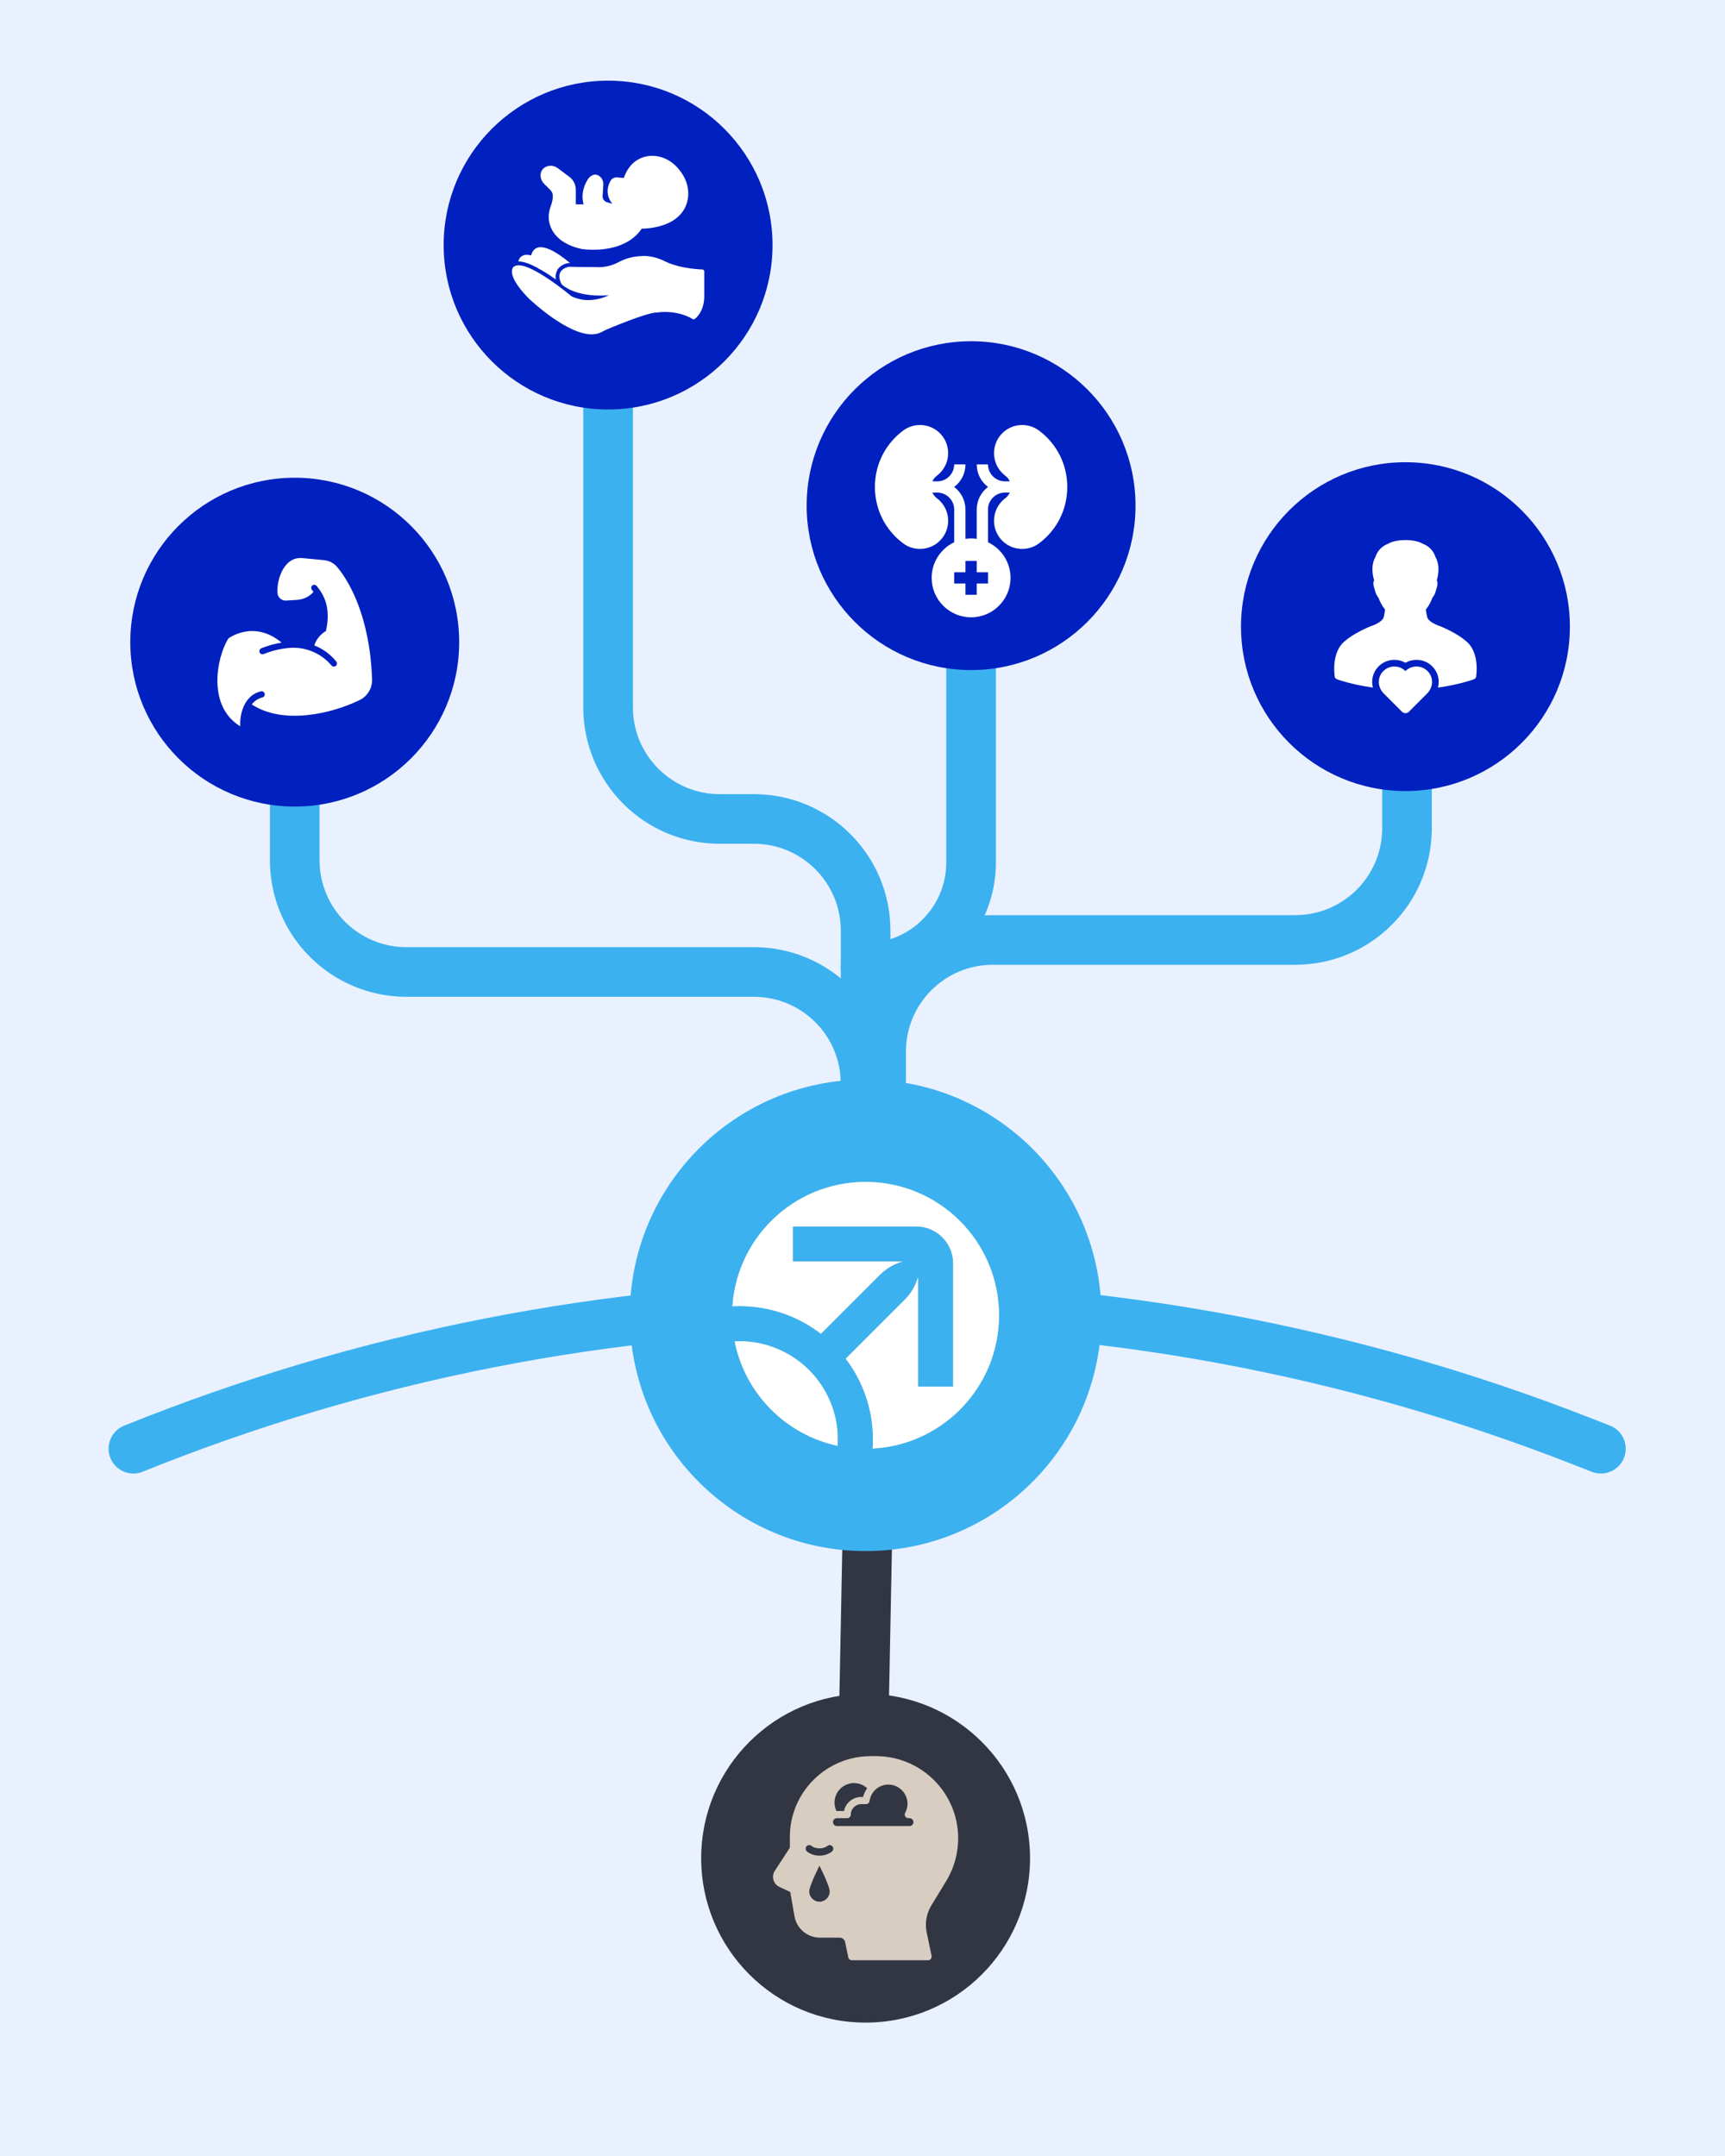 <svg width="556" height="695" viewBox="0 0 556 695" fill="none" xmlns="http://www.w3.org/2000/svg">
<rect width="556" height="695" fill="#E9F1FF"/>
<line x1="282.998" y1="319.156" x2="277.998" y2="575.156" stroke="#323643" stroke-width="16"/>
<path d="M284 477V339C284 319.118 300.118 303 320 303H417.5C437.382 303 453.5 286.882 453.5 267V209.5" stroke="#3CB1F0" stroke-width="16" stroke-linecap="round"/>
<path d="M279 312C297.778 312 313 296.778 313 278V272.92V154" stroke="#3CB1F0" stroke-width="16" stroke-linecap="round"/>
<path d="M279 477V300C279 280.118 262.882 264 243 264H232C212.118 264 196 247.882 196 228V93" stroke="#3CB1F0" stroke-width="16" stroke-linecap="round"/>
<path d="M279 452V349.328C279 329.446 262.882 313.328 243 313.328H131C111.118 313.328 95 297.21 95 277.328V202" stroke="#3CB1F0" stroke-width="16" stroke-linecap="round"/>
<path d="M43 467C192.475 406.631 359.379 405.722 509.503 464.458L516 467" stroke="#3CB1F0" stroke-width="16" stroke-linecap="round"/>
<circle cx="95" cy="207" r="53" fill="#0020BF"/>
<path d="M108.722 182.841C108.188 182.196 107.531 181.663 106.79 181.273C106.049 180.882 105.238 180.642 104.403 180.567L97.61 179.915C91.586 179.264 89.213 186.648 89.423 190.968C89.424 191.328 89.499 191.683 89.643 192.013C89.787 192.343 89.997 192.64 90.259 192.886C90.522 193.132 90.832 193.321 91.171 193.443C91.51 193.565 91.87 193.616 92.229 193.593L95.876 193.363C97.871 193.226 99.731 192.303 101.046 190.797C100.893 190.563 100.722 190.339 100.535 190.13C100.369 189.93 100.288 189.673 100.31 189.414C100.333 189.155 100.457 188.915 100.655 188.747C100.853 188.579 101.11 188.496 101.369 188.516C101.628 188.536 101.869 188.658 102.039 188.854C104.39 191.697 106.77 195.879 105.055 203.423C103.272 204.448 101.933 206.097 101.297 208.052C104.082 209.136 106.532 210.937 108.398 213.272C108.557 213.476 108.63 213.734 108.602 213.992C108.574 214.249 108.446 214.485 108.247 214.65C108.047 214.815 107.791 214.895 107.533 214.875C107.275 214.854 107.035 214.734 106.865 214.54C105.145 212.489 102.94 210.901 100.451 209.92C97.961 208.94 95.265 208.597 92.609 208.924C89.98 209.201 87.404 209.852 84.958 210.855C84.714 210.946 84.443 210.938 84.205 210.833C83.966 210.728 83.777 210.534 83.679 210.292C83.58 210.051 83.579 209.781 83.676 209.538C83.773 209.296 83.96 209.101 84.198 208.995C86.305 208.129 88.506 207.51 90.756 207.15C81.777 199.673 73.718 205.721 73.581 205.848C69.748 212.098 66.784 227.65 77.429 234.125C77.219 228.576 79.664 223.791 84.183 222.842C84.436 222.805 84.694 222.865 84.904 223.01C85.115 223.155 85.263 223.375 85.318 223.625C85.373 223.875 85.331 224.136 85.201 224.356C85.072 224.577 84.863 224.74 84.618 224.812C83.233 225.137 82.007 225.94 81.156 227.081C91.339 233.758 106.941 230.023 115.716 225.768C117.016 225.18 118.111 224.218 118.861 223.004C119.611 221.79 119.981 220.38 119.925 218.954C119.163 197.591 111.838 186.579 108.722 182.841Z" fill="white"/>
<circle cx="196" cy="79" r="53" fill="#0020BF"/>
<circle cx="313" cy="163" r="53" fill="#0020BF"/>
<circle cx="453" cy="202" r="53" fill="#0020BF"/>
<circle cx="279" cy="599" r="53" fill="#323643"/>
<path d="M304.982 606.367C308.724 600.219 309.804 592.703 307.943 585.748C304.847 574.181 294.324 566.103 282.35 566.103H280.643C266.273 566.103 254.582 577.793 254.582 592.163V595.62L249.736 603.068C249.171 603.936 249.01 605.007 249.296 606.004C249.582 607 250.285 607.822 251.225 608.259L254.705 609.877L256.082 617.726C256.783 621.715 260.231 624.61 264.281 624.61H270.661C271.497 624.61 272.227 625.204 272.395 626.022L273.426 630.977C273.538 631.514 274.011 631.898 274.558 631.898H299.129C299.477 631.898 299.807 631.741 300.025 631.471C300.245 631.202 300.332 630.847 300.261 630.507L298.689 622.938C298.067 619.946 298.598 616.857 300.188 614.244L304.982 606.367ZM275.277 574.788C276.911 574.788 278.393 575.415 279.511 576.438C278.909 577.271 278.447 578.221 278.177 579.263H277.6C274.863 579.263 272.571 581.209 272.036 583.79H269.755C269.707 583.79 269.662 583.802 269.616 583.804C269.216 582.978 268.975 582.062 268.975 581.091C268.975 577.61 271.797 574.788 275.277 574.788ZM264.128 613.022C262.308 613.022 260.833 611.547 260.833 609.727C260.833 607.907 264.128 601.421 264.128 601.421C264.128 601.421 267.424 607.906 267.424 609.727C267.424 611.548 265.948 613.022 264.128 613.022ZM268.135 596.854C267.033 597.712 265.609 598.184 264.128 598.184C262.647 598.184 261.224 597.711 260.122 596.854C259.618 596.462 259.528 595.735 259.92 595.232C260.312 594.727 261.038 594.638 261.542 595.03C262.937 596.115 265.318 596.115 266.714 595.03C267.218 594.638 267.942 594.727 268.336 595.232C268.728 595.735 268.638 596.462 268.135 596.854ZM293.156 588.632H269.756C269.057 588.632 268.49 588.064 268.49 587.367C268.49 586.67 269.057 586.101 269.756 586.101H273.074C273.714 586.101 274.23 585.583 274.23 584.945C274.23 583.087 275.743 581.574 277.6 581.574H279.124C279.701 581.574 280.19 581.149 280.268 580.576C280.711 577.393 283.462 575.112 286.684 575.283C289.887 575.45 292.498 578.198 292.506 581.411C292.508 582.451 292.246 583.48 291.748 584.386C291.55 584.745 291.557 585.181 291.765 585.532C291.974 585.885 292.352 586.1 292.761 586.1H293.156C293.854 586.1 294.421 586.668 294.421 587.366C294.421 588.064 293.854 588.632 293.156 588.632Z" fill="#D7CDC1"/>
<circle cx="279" cy="424" r="69" fill="white"/>
<circle cx="279" cy="424" r="76" fill="#3CB1F0"/>
<path d="M236 422.535C236.775 399.465 255.725 381 278.988 381C302.743 381 322 400.253 322 424.004C322 447.516 303.127 466.62 279.7 467C280.229 466.991 280.755 466.975 281.279 466.947C281.344 465.98 281.378 465.004 281.378 464.021C281.377 454.235 278.107 445.212 272.6 437.985L291.671 418.918C293.661 416.928 295.112 414.465 295.885 411.759V415.941H295.883V446.999H307.234V407.281C307.234 400.683 301.884 395.335 295.286 395.335H255.56V406.683H290.824C288.1 407.461 285.619 408.921 283.615 410.924L264.597 429.938C257.337 424.344 248.24 421.017 238.366 421.017C237.597 421.017 236.833 421.038 236.074 421.077C236.042 421.561 236.017 422.047 236 422.535Z" fill="#D7CDC1"/>
<path d="M236 422.535C236.775 399.465 255.725 381 278.988 381C302.743 381 322 400.253 322 424.004C322 447.516 303.127 466.62 279.7 467C280.229 466.991 280.755 466.975 281.279 466.947C281.344 465.98 281.378 465.004 281.378 464.021C281.377 454.235 278.107 445.212 272.6 437.985L291.671 418.918C293.661 416.928 295.112 414.465 295.885 411.759V415.941H295.883V446.999H307.234V407.281C307.234 400.683 301.884 395.335 295.286 395.335H255.56V406.683H290.824C288.1 407.461 285.619 408.921 283.615 410.924L264.597 429.938C257.337 424.344 248.24 421.017 238.366 421.017C237.597 421.017 236.833 421.038 236.074 421.077C236.042 421.561 236.017 422.047 236 422.535Z" fill="white"/>
<path d="M238.366 432.366C255.852 432.366 270.027 446.538 270.027 464.021C270.027 464.705 270.005 465.383 269.962 466.056C253.244 462.486 240.126 449.207 236.799 432.403C237.318 432.378 237.84 432.366 238.366 432.366Z" fill="#D7CDC1"/>
<path d="M238.366 432.366C255.852 432.366 270.027 446.538 270.027 464.021C270.027 464.705 270.005 465.383 269.962 466.056C253.244 462.486 240.126 449.207 236.799 432.403C237.318 432.378 237.84 432.366 238.366 432.366Z" fill="white"/>
<g clip-path="url(#clip0_10_670)">
<path fill-rule="evenodd" clip-rule="evenodd" d="M190.715 107.784C182.761 107.784 171.175 96.924 170.702 96.452C170.666 96.452 170.666 96.452 170.666 96.452C165.908 91.658 164.964 88.934 165 87.445C165.036 86.5 165.472 86.064 165.545 85.992C165.581 85.992 165.581 85.955 165.618 85.955C166.017 85.665 166.562 85.519 167.216 85.519C172.119 85.519 183.233 94.672 184.214 95.508C185.885 96.307 187.701 96.743 189.626 96.743C192.241 96.743 194.602 95.944 196.272 95.181C195.328 95.254 194.384 95.29 193.512 95.29C184.759 95.29 181.272 91.876 181.127 91.73C181.054 91.694 181.018 91.658 181.018 91.585C180.219 90.096 180.073 88.825 180.582 87.808C181.345 86.319 183.27 86.028 183.379 85.992H183.451C186.502 86.064 189.589 86.101 192.64 86.101L192.786 86.137C195.147 86.137 197.435 85.556 199.396 84.502C201.684 83.268 204.227 82.614 206.951 82.541C207.096 82.541 207.241 82.505 207.387 82.505C209.711 82.505 212.108 83.122 214.288 84.212C219.3 86.718 226.31 86.863 226.383 86.863C226.71 86.9 227 87.154 227 87.481V95.217C227.109 100.52 224.058 102.736 223.949 102.808C223.731 102.954 223.477 102.99 223.259 102.845C220.099 100.956 216.649 100.556 214.251 100.556C212.871 100.556 211.927 100.738 211.927 100.738C211.854 100.738 211.818 100.738 211.782 100.738C211.709 100.738 211.673 100.738 211.6 100.738C209.348 100.738 201.721 103.607 195.364 106.295C194.892 106.513 194.42 106.767 193.948 107.022H193.912C193.004 107.53 191.914 107.784 190.715 107.784Z" fill="white"/>
<path fill-rule="evenodd" clip-rule="evenodd" d="M167.07 84.285C167.252 83.413 167.724 82.796 168.414 82.433C169.976 81.633 172.555 82.433 176.332 84.83C177.567 85.629 178.693 86.464 179.565 87.118C179.565 87.191 179.528 87.227 179.492 87.263C179.056 88.171 178.984 89.152 179.165 90.096C175.061 87.191 170.23 84.285 167.216 84.285C167.179 84.285 167.107 84.285 167.07 84.285Z" fill="white"/>
<path fill-rule="evenodd" clip-rule="evenodd" d="M179.165 88.279C177.604 87.19 175.896 86.463 174.335 86.972C174.08 86.79 173.826 86.681 173.572 86.536C173.463 85.664 173.717 83.994 171.611 83.739C171.284 83.703 171.029 83.376 171.066 83.049C171.284 81.342 172.01 80.289 173.172 79.853C174.879 79.272 177.458 80.18 180.836 82.541C181.962 83.34 182.979 84.139 183.742 84.793H183.488C183.306 84.793 183.342 84.793 183.197 84.793C181.708 85.011 180.182 85.919 179.492 87.263C179.347 87.589 179.238 87.916 179.165 88.279Z" fill="white"/>
<path fill-rule="evenodd" clip-rule="evenodd" d="M191.224 80.507C189.045 80.507 187.555 80.289 187.483 80.253C187.446 80.253 187.446 80.253 187.446 80.253C180.8 78.8 178.294 75.422 177.349 72.807C176.659 70.882 176.695 68.703 177.458 66.633C177.967 65.252 178.221 64.054 178.185 63.073C178.185 62.419 177.894 61.766 177.422 61.293L175.388 59.259C174.552 58.424 174.117 57.225 174.262 56.063C174.444 54.974 175.025 54.175 176.042 53.739C177.204 53.194 178.62 53.375 179.746 54.175L183.56 57.044C184.831 57.988 185.594 59.55 185.594 61.148V65.87H188.1C187.846 64.889 187.701 63.872 187.773 62.855C187.919 60.313 189.117 58.315 189.626 57.589C189.916 57.189 190.243 56.899 190.606 56.681C191.514 56.099 192.495 56.172 193.367 56.899C194.13 57.552 194.529 58.569 194.456 59.623L194.238 63.182C194.166 64.09 194.747 64.925 195.619 65.18L197.362 65.688C194.783 62.456 196.091 59.441 196.89 58.133C197.326 57.48 198.089 57.117 198.888 57.189L201.067 57.371C201.575 55.809 202.374 54.392 203.428 53.23C205.498 50.906 208.731 49.816 211.818 50.361C216.176 51.087 218.828 54.211 220.281 56.681C221.806 59.296 222.242 62.383 221.479 65.143C220.462 68.848 217.52 71.5 213.016 72.807C210.256 73.606 207.75 73.715 206.842 73.715C204.445 77.275 200.377 79.527 195.038 80.253C193.657 80.471 192.35 80.507 191.224 80.507Z" fill="white"/>
</g>
<g clip-path="url(#clip1_10_670)">
<path d="M334.917 138.812C330.909 135.812 325.205 136.628 322.203 140.63C319.199 144.635 320.014 150.34 324.02 153.345C324.663 153.828 325.153 154.453 325.461 155.161H323.898C320.894 155.161 318.449 152.716 318.449 149.712H314.816C314.816 152.679 316.247 155.319 318.456 156.977C316.247 158.636 314.816 161.275 314.816 164.243V173.698C314.223 173.611 313.616 173.567 313 173.567C312.384 173.567 311.777 173.611 311.184 173.698V164.243C311.184 161.275 309.753 158.636 307.544 156.977C309.753 155.319 311.184 152.679 311.184 149.712H307.551C307.551 152.716 305.106 155.161 302.102 155.161H300.539C300.847 154.453 301.337 153.828 301.982 153.345C305.986 150.34 306.801 144.635 303.797 140.628C300.795 136.628 295.091 135.812 291.081 138.813C285.309 143.142 282 149.763 282 156.977C282 164.192 285.309 170.812 291.081 175.141L291.082 175.143C295.094 178.147 300.796 177.322 303.797 173.325C306.801 169.319 305.986 163.614 301.98 160.61C301.337 160.127 300.847 159.502 300.539 158.794H302.102C305.106 158.794 307.551 161.238 307.551 164.243V174.796C303.258 176.839 300.285 181.22 300.285 186.282C300.285 193.293 305.989 198.997 313 198.997C320.011 198.997 325.715 193.293 325.715 186.282C325.715 181.22 322.742 176.839 318.449 174.796V164.243C318.449 161.238 320.894 158.794 323.898 158.794H325.461C325.153 159.502 324.663 160.127 324.018 160.61C320.014 163.615 319.199 169.319 322.203 173.326C325.201 177.32 330.904 178.149 334.918 175.143L334.919 175.142C340.691 170.812 344 164.192 344 156.977C344 149.763 340.691 143.142 334.917 138.812ZM318.449 188.098H314.816V191.731H311.184V188.098H307.551V184.466H311.184V180.833H314.816V184.466H318.449V188.098Z" fill="white"/>
</g>
<path d="M430.172 217.832C430.172 218.374 430.344 218.808 431.391 219.135C431.449 219.156 435.832 220.706 442.52 221.654C442.362 221.054 442.272 220.437 442.273 219.809C442.275 217.914 443.022 216.131 444.376 214.785C444.46 214.7 444.547 214.623 444.636 214.547L444.686 214.503C445.999 213.341 447.688 212.701 449.442 212.701C450.695 212.701 451.924 213.032 453.001 213.647C454.078 213.032 455.306 212.701 456.559 212.701C458.312 212.701 460.002 213.341 461.319 214.506L461.364 214.545C461.454 214.624 461.545 214.704 461.626 214.786C462.98 216.132 463.726 217.916 463.729 219.81C463.73 220.438 463.639 221.055 463.482 221.655C470.17 220.707 474.552 219.158 474.612 219.136C475.657 218.813 475.831 218.376 475.831 217.834C475.894 217.298 475.931 216.788 475.949 216.296C476.239 209.5 472.862 206.945 472.825 206.916C471.041 205.324 468.779 204.028 467.017 203.147C465.412 202.347 464.224 201.889 464.202 201.88C461.464 200.918 460.487 199.934 460.149 199.281L460.012 198.887C459.973 198.748 459.938 198.618 459.906 198.492L459.573 196.622L459.565 196.532C460.47 195.376 461.206 194.047 461.698 192.687L461.766 192.582C462.546 191.803 462.968 189.83 462.97 189.81C463.542 188.205 463.33 187.506 463.151 187.225L463.079 187.11L463.12 186.982C463.179 186.808 464.523 182.692 462.668 179.555L462.635 179.473C462.629 179.444 461.935 176.546 458.534 175.262C457.253 174.483 455.109 174.1 453.171 174.1C453.113 174.1 453.058 174.1 453.001 174.101C452.945 174.1 452.889 174.1 452.832 174.1C450.893 174.1 448.75 174.483 447.468 175.261C444.067 176.545 443.374 179.443 443.367 179.471L443.335 179.554C441.479 182.69 442.823 186.807 442.881 186.981L442.923 187.108L442.851 187.224C442.673 187.505 442.46 188.203 443.032 189.809C443.035 189.828 443.456 191.802 444.236 192.581L444.305 192.686C444.796 194.046 445.535 195.374 446.439 196.531L446.43 196.621L446.097 198.491C446.065 198.617 446.031 198.746 445.992 198.886L445.855 199.28C445.517 199.933 444.54 200.916 441.803 201.879C441.78 201.888 440.591 202.347 438.987 203.145C437.225 204.028 434.964 205.323 433.179 206.916C433.141 206.943 429.764 209.499 430.052 216.294C430.071 216.788 430.108 217.296 430.172 217.832Z" fill="white"/>
<path d="M460.113 216.306C460.043 216.236 459.967 216.173 459.894 216.109C458.943 215.267 457.75 214.847 456.559 214.847C455.431 214.847 454.303 215.224 453.381 215.98C453.25 216.088 453.123 216.201 453.002 216.327C452.88 216.203 452.753 216.088 452.622 215.98C451.7 215.224 450.572 214.847 449.444 214.847C448.253 214.847 447.061 215.267 446.11 216.109C446.037 216.173 445.961 216.236 445.89 216.306C443.921 218.265 443.892 221.439 446.041 223.588L451.893 229.44C452.195 229.747 452.598 229.9 453 229.9C453.402 229.9 453.804 229.747 454.11 229.442L459.962 223.589C462.111 221.439 462.082 218.265 460.113 216.306Z" fill="white"/>
<defs>
<clipPath id="clip0_10_670">
<rect width="62" height="62" fill="white" transform="translate(165 48)"/>
</clipPath>
<clipPath id="clip1_10_670">
<rect width="62" height="62" fill="white" transform="translate(282 137)"/>
</clipPath>
</defs>
</svg>
